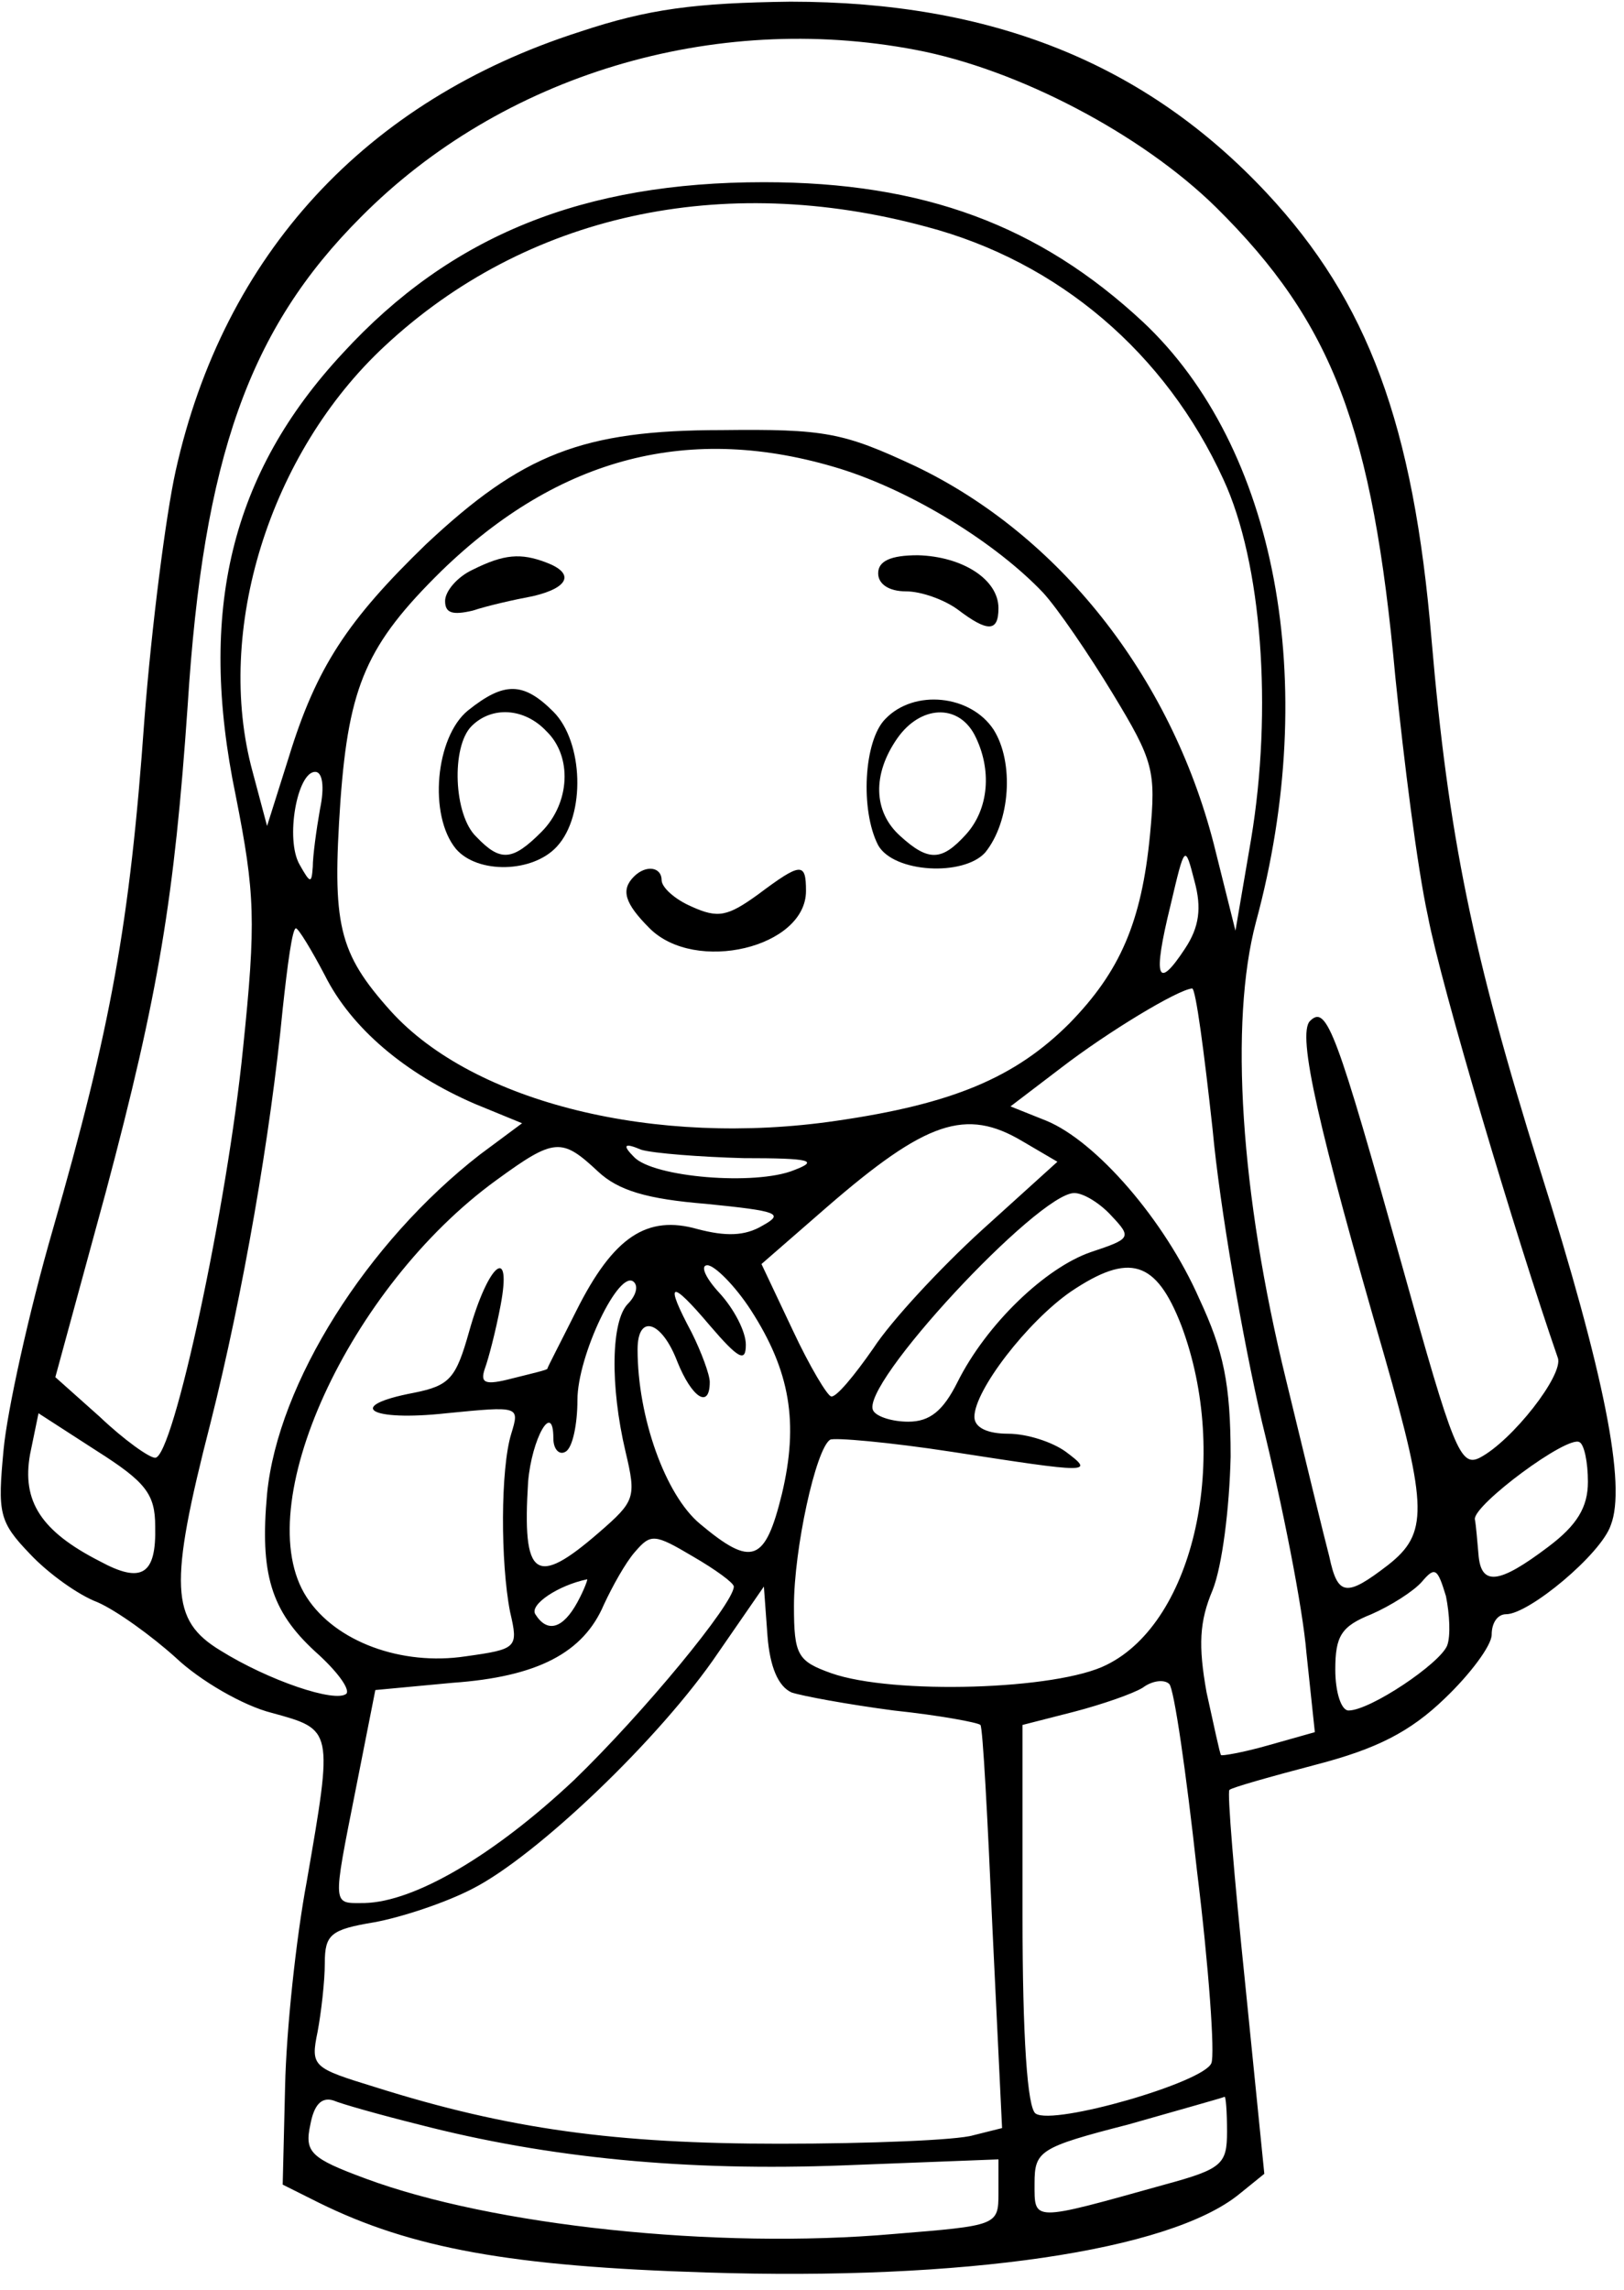 <?xml version="1.0" encoding="UTF-8" standalone="yes"?>
<svg version="1.0" xmlns="http://www.w3.org/2000/svg" width="35.481mm" height="50.010mm" viewBox="0 0 135 190" preserveAspectRatio="xMidYMid meet">
  <g transform="translate(0,190) scale(0.1,-0.1)" fill="#000000" stroke="none">
    <path d="M482 1875 c-178 -57 -296 -185 -336 -365 -8 -36 -20 -129 -26 -207
-12 -169 -28 -256 -76 -423 -20 -69 -38 -151 -41 -183 -5 -53 -4 -60 22 -87
15 -16 40 -34 56 -40 16 -7 45 -28 65 -46 20 -19 56 -40 80 -46 51 -14 51 -13
29 -140 -9 -48 -17 -124 -18 -170 l-2 -82 30 -15 c77 -38 160 -53 322 -58 214
-7 385 18 443 65 l21 17 -16 159 c-9 87 -15 159 -13 160 2 2 34 11 72 21 50
13 78 27 107 55 21 20 39 44 39 53 0 10 5 17 12 17 19 0 79 50 87 74 13 33 -5
125 -59 296 -56 179 -76 277 -90 440 -15 179 -53 281 -137 371 -101 108 -229
159 -396 159 -79 -1 -118 -6 -175 -25z m279 -15 c85 -16 188 -70 250 -131 97
-96 130 -183 149 -391 7 -68 18 -157 27 -198 11 -58 73 -266 108 -367 5 -14
-38 -69 -65 -83 -16 -8 -22 7 -64 158 -55 196 -63 219 -77 205 -11 -11 7 -89
62 -279 36 -126 36 -147 3 -173 -35 -27 -42 -26 -49 7 -4 15 -20 81 -36 147
-38 155 -47 297 -25 380 54 199 17 395 -94 499 -86 80 -182 116 -315 116 -150
0 -260 -44 -350 -142 -93 -100 -121 -214 -89 -368 16 -81 17 -104 6 -210 -13
-130 -58 -340 -73 -340 -5 0 -26 15 -46 34 l-37 33 42 154 c44 165 57 245 68
404 13 206 51 313 144 406 117 118 293 171 461 139z m9 -147 c110 -29 199
-105 247 -210 32 -69 41 -191 23 -299 l-13 -76 -18 72 c-36 140 -129 257 -248
314 -60 28 -75 31 -161 30 -116 0 -166 -20 -246 -95 -65 -63 -91 -102 -114
-177 l-18 -57 -12 45 c-32 117 14 265 110 354 117 109 280 145 450 99z m-72
-201 c61 -19 130 -62 169 -103 12 -13 38 -51 58 -84 34 -56 36 -64 31 -117 -7
-73 -25 -114 -67 -157 -45 -45 -97 -67 -194 -81 -150 -22 -301 15 -370 91 -44
49 -49 72 -42 175 7 96 22 130 84 191 98 95 207 123 331 85z m-432 -283 c-3
-17 -6 -39 -6 -48 -1 -14 -2 -14 -11 2 -12 21 -2 77 13 77 6 0 8 -12 4 -31z
m719 -116 c-23 -35 -27 -25 -12 36 12 51 12 51 20 20 6 -22 4 -38 -8 -56z
m-715 -22 c22 -44 67 -82 125 -107 l39 -16 -35 -26 c-94 -73 -168 -190 -177
-282 -6 -66 3 -97 40 -131 18 -16 29 -31 26 -35 -9 -8 -65 11 -105 36 -41 25
-43 53 -8 189 27 107 50 240 60 344 4 37 8 67 11 67 2 0 13 -18 24 -39z m738
-128 c6 -65 25 -174 41 -243 17 -69 34 -155 37 -192 l7 -66 -39 -11 c-21 -6
-39 -9 -39 -8 -1 1 -6 25 -12 52 -7 39 -6 59 5 85 8 20 14 68 15 111 0 61 -6
88 -26 131 -29 66 -86 131 -127 148 l-30 12 42 32 c39 30 97 65 109 66 3 0 10
-53 17 -117z m-158 -10 l29 -17 -63 -57 c-34 -31 -75 -75 -90 -98 -16 -23 -31
-41 -35 -40 -3 0 -18 25 -32 55 l-26 55 54 47 c83 72 116 83 163 55z m-353
-25 c17 -16 41 -23 90 -27 60 -6 65 -8 47 -18 -15 -9 -31 -9 -54 -3 -42 12
-70 -6 -101 -68 -13 -26 -24 -47 -24 -48 0 -1 -13 -4 -29 -8 -23 -6 -27 -4
-23 8 3 8 9 31 13 52 10 52 -10 36 -26 -21 -11 -39 -16 -45 -46 -51 -58 -11
-37 -24 27 -17 61 6 61 6 54 -17 -9 -29 -9 -107 -1 -148 7 -30 6 -31 -37 -37
-53 -8 -108 12 -132 49 -49 75 35 258 158 347 48 35 54 35 84 7z m121 11 c56
0 63 -2 42 -10 -32 -13 -117 -6 -133 11 -10 10 -8 12 6 6 10 -3 49 -6 85 -7z
m306 -48 c17 -18 16 -19 -17 -30 -38 -13 -87 -60 -111 -108 -12 -24 -23 -33
-41 -33 -13 0 -26 4 -29 9 -13 20 137 181 167 181 8 0 22 -9 31 -19z m-300
-78 c33 -51 40 -94 26 -153 -14 -57 -25 -61 -68 -25 -29 24 -52 89 -52 145 0
30 20 24 33 -10 12 -30 27 -40 27 -17 0 6 -7 25 -15 41 -23 43 -18 45 15 6 24
-28 30 -31 30 -16 0 11 -10 30 -22 43 -12 13 -16 23 -10 23 6 0 23 -17 36 -37z
m358 -13 c41 -109 11 -246 -62 -282 -41 -21 -178 -25 -229 -7 -28 10 -31 15
-31 56 0 47 18 130 30 138 3 2 49 -2 101 -10 116 -18 119 -18 95 0 -11 8 -32
15 -48 15 -17 0 -28 5 -28 14 0 22 44 79 80 104 49 33 71 26 92 -28z m-460 18
c-14 -14 -15 -68 -2 -123 9 -38 8 -41 -22 -67 -53 -46 -64 -38 -59 42 3 36 21
68 21 36 0 -9 5 -14 10 -11 6 3 10 23 10 43 0 37 35 110 47 98 4 -4 1 -12 -5
-18z m-393 -185 c1 -40 -11 -48 -46 -29 -49 25 -65 50 -58 89 l7 34 48 -31
c41 -26 49 -36 49 -63z m1191 37 c0 -21 -9 -36 -33 -54 -41 -31 -56 -33 -58
-6 -1 11 -2 24 -3 29 -1 12 77 70 87 64 4 -2 7 -17 7 -33z m-710 -87 c0 -14
-75 -105 -133 -161 -66 -62 -132 -101 -174 -102 -27 0 -27 -5 -7 96 l16 81 64
6 c71 5 109 25 126 65 7 15 18 35 26 44 13 15 16 15 48 -4 19 -11 34 -22 34
-25z m593 -49 c-6 -15 -64 -54 -82 -54 -6 0 -11 15 -11 34 0 28 5 36 30 46 16
7 35 19 42 27 11 13 13 11 20 -12 3 -15 4 -33 1 -41z m-723 36 c-12 -22 -25
-26 -35 -10 -5 8 19 24 43 29 1 1 -2 -8 -8 -19z m178 -75 c9 -3 47 -10 85 -15
38 -4 70 -10 72 -12 2 -2 6 -78 10 -169 l8 -166 -24 -6 c-13 -4 -86 -7 -161
-7 -136 0 -225 12 -336 47 -52 16 -54 17 -48 46 3 16 6 42 6 57 0 24 5 28 41
34 22 4 59 16 82 28 53 27 156 125 204 196 l38 55 3 -41 c2 -26 9 -42 20 -47z
m337 -148 c10 -81 15 -153 12 -160 -6 -16 -131 -52 -146 -42 -7 4 -11 64 -11
164 l0 159 43 11 c23 6 49 15 57 20 8 6 18 7 22 3 4 -4 14 -73 23 -155z m-647
-211 c108 -28 223 -39 353 -34 l129 5 0 -28 c0 -27 -1 -27 -87 -34 -148 -13
-334 7 -439 46 -46 17 -51 22 -46 45 3 16 9 23 19 20 7 -3 39 -12 71 -20z
m672 -6 c0 -27 -4 -31 -52 -44 -111 -31 -108 -31 -108 1 0 27 4 30 78 49 42
12 78 22 80 23 1 0 2 -12 2 -29z"/>
    <path d="M393 1428 c-13 -6 -23 -18 -23 -26 0 -10 6 -12 23 -8 12 4 34 9 50
12 30 7 35 19 11 28 -21 8 -35 7 -61 -6z"/>
    <path d="M730 1425 c0 -9 9 -15 23 -15 13 0 32 -7 43 -15 25 -19 34 -19 34 1
0 24 -30 43 -67 44 -23 0 -33 -5 -33 -15z"/>
    <path d="M389 1311 c-27 -22 -33 -87 -10 -115 18 -21 64 -20 84 2 24 26 22 87
-3 112 -25 25 -41 25 -71 1z m65 -17 c22 -21 20 -60 -4 -84 -24 -24 -34 -25
-54 -4 -19 18 -21 75 -4 92 17 17 44 15 62 -4z"/>
    <path d="M736 1304 c-18 -18 -21 -76 -6 -105 13 -23 71 -26 89 -6 21 26 24 75
7 102 -19 29 -66 34 -90 9z m74 -13 c15 -29 12 -62 -7 -83 -20 -22 -31 -23
-55 -1 -22 20 -23 51 -2 81 19 27 50 29 64 3z"/>
    <path d="M527 1173 c-11 -11 -8 -22 13 -43 38 -38 130 -16 130 31 0 24 -4 24
-40 -3 -25 -18 -33 -20 -55 -10 -14 6 -25 16 -25 22 0 11 -13 13 -23 3z"/>
  </g>
</svg>
